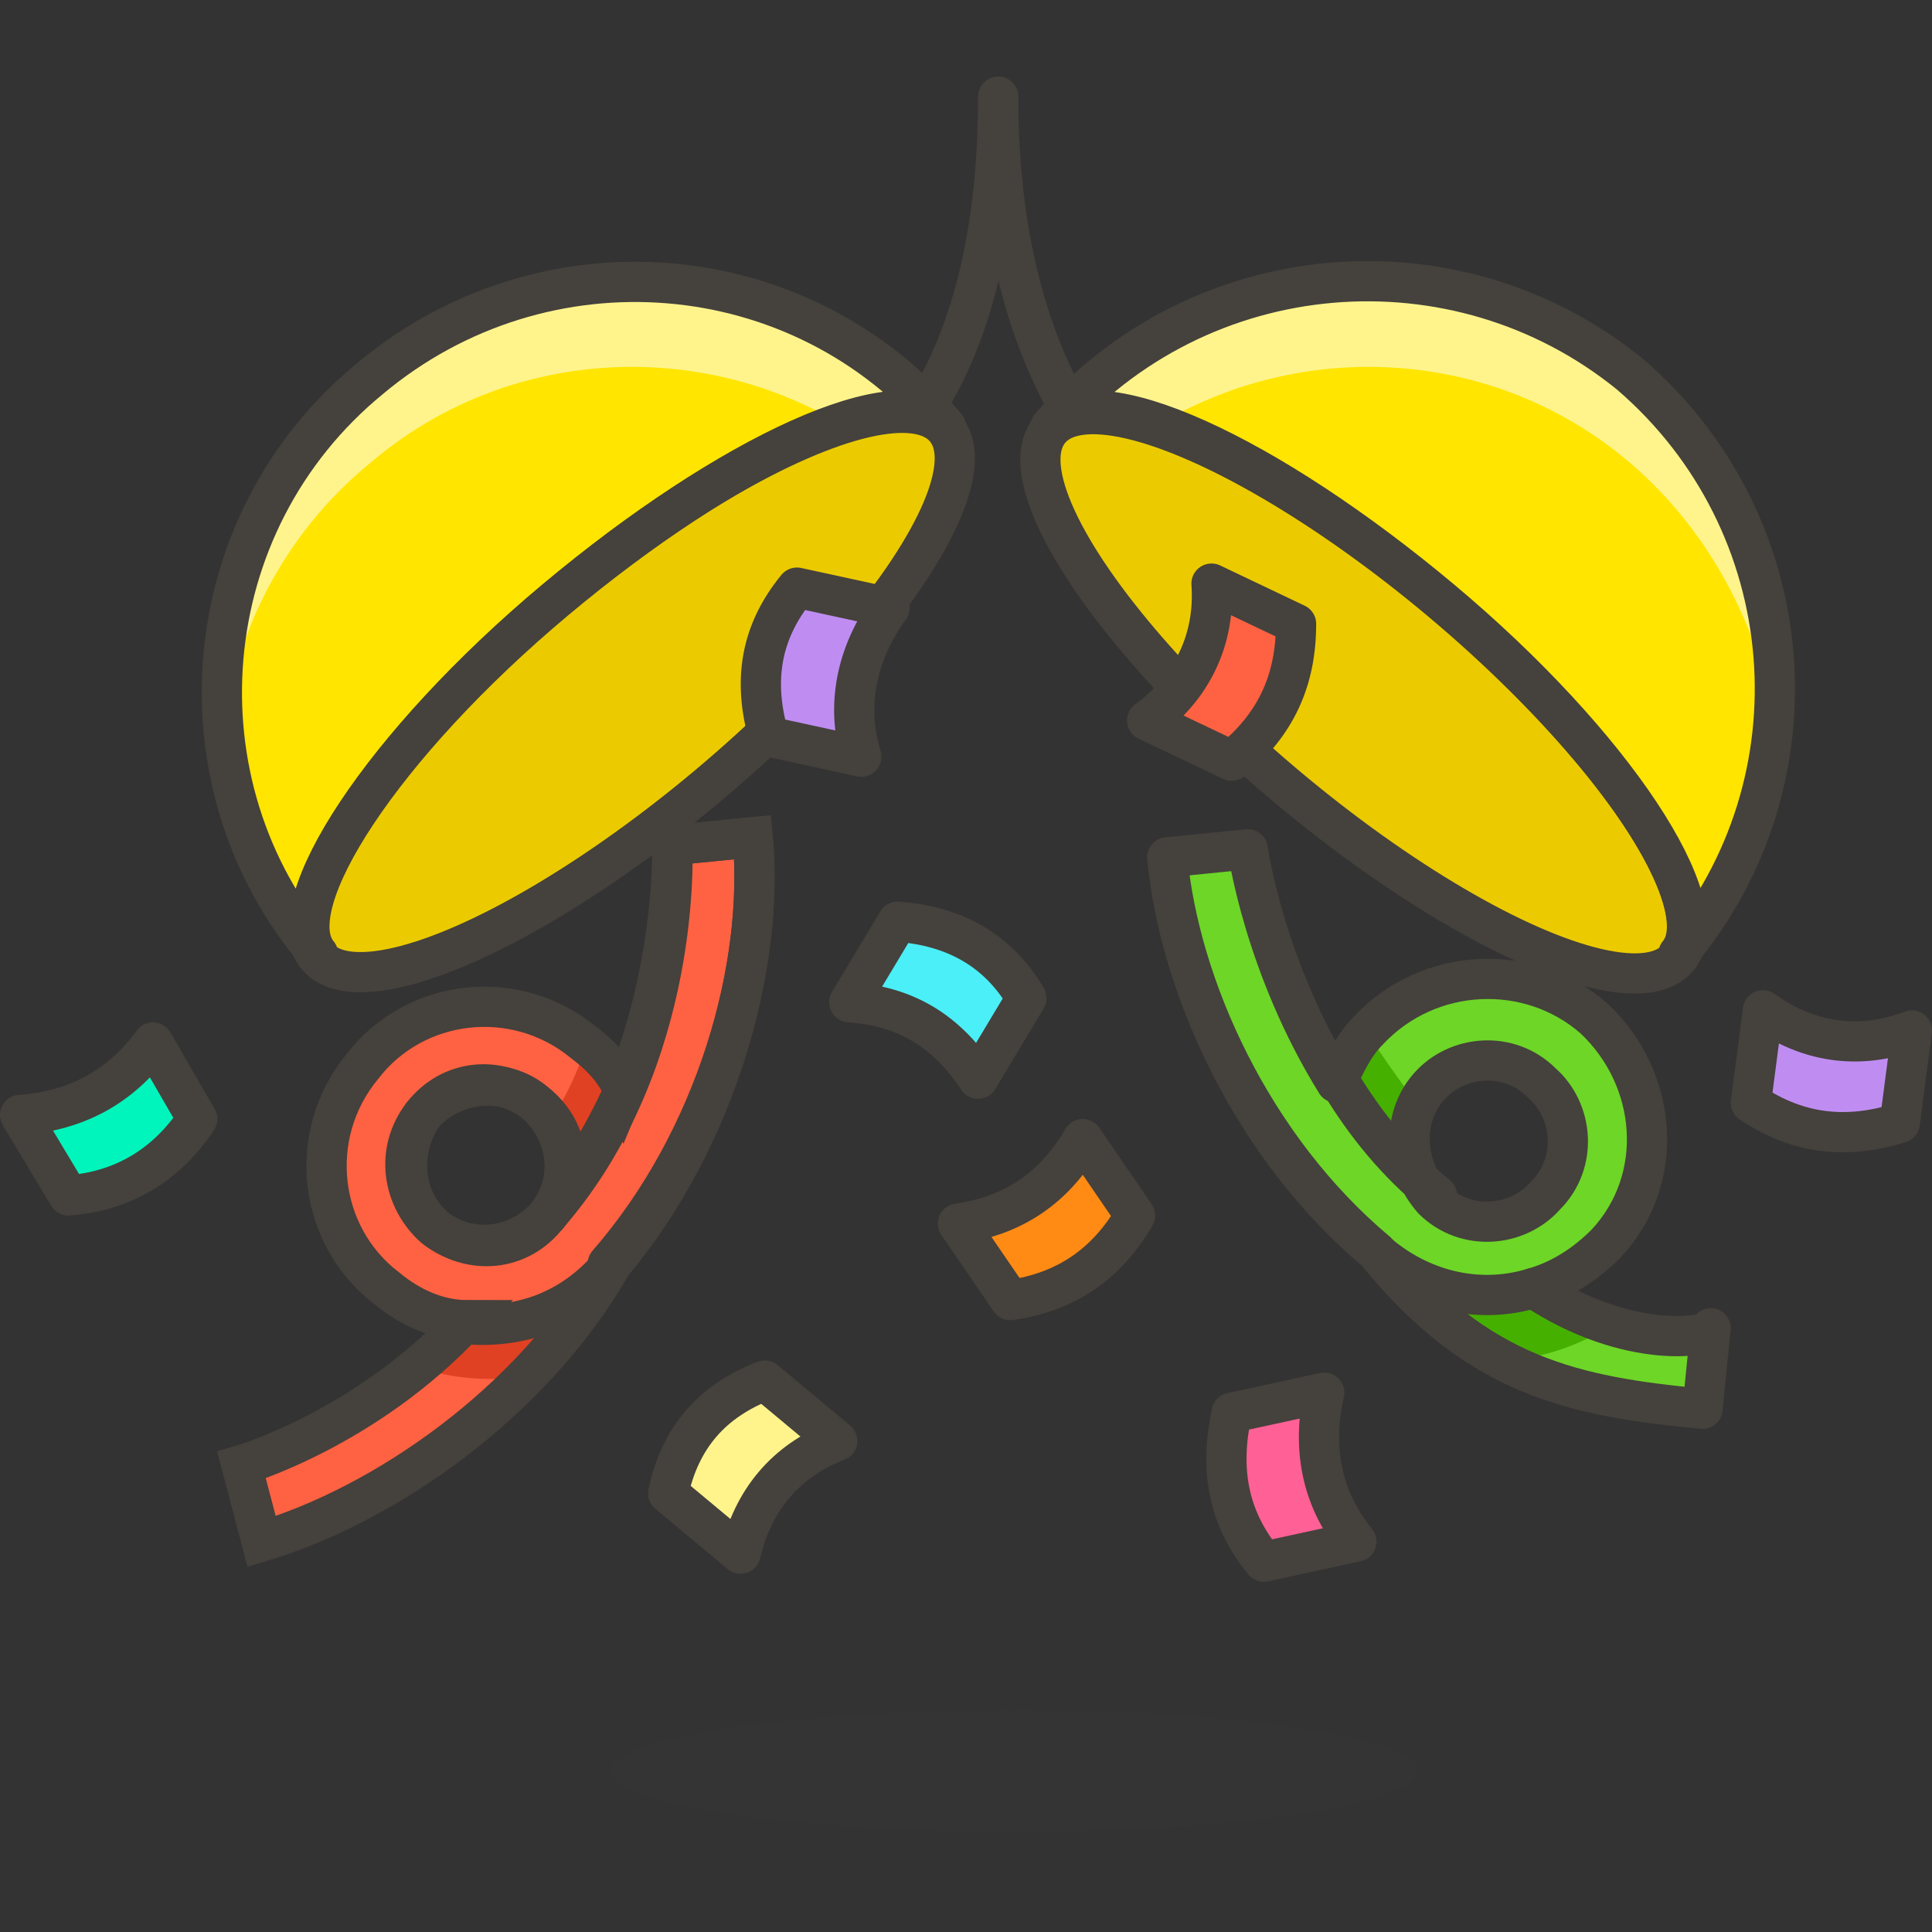 <?xml version="1.0" encoding="UTF-8"?>
<svg xmlns="http://www.w3.org/2000/svg" xmlns:xlink="http://www.w3.org/1999/xlink" version="1.1" x="0px" y="0px" viewBox="0 0 48 48" style="enable-background:new 0 0 48 48;" xml:space="preserve">
<rect x="0" y="0" width="48" height="48" fill="#333333" stroke="none"/>
<style type="text/css">
	.st0{fill:#FFD4C3;stroke:#504B46;stroke-linecap:round;stroke-linejoin:round;stroke-miterlimit:10;}
	.st1{fill:#FFC258;}
	.st2{fill:#4F4B45;}
	.st3{fill:#FABFA5;}
	.st4{fill:none;stroke:#504B46;stroke-linecap:round;stroke-linejoin:round;stroke-miterlimit:10;}
	.Graphic_x0020_Style{opacity:0.15;fill:#45413C;}
	.st5{opacity:0.15;fill:#45413C;}
	.st6{fill:#DEBB7E;stroke:#45413C;stroke-linecap:round;stroke-linejoin:round;stroke-miterlimit:10;}
	.st7{fill:#F0D5A8;}
	.st8{fill:#F7E5C6;}
	.st9{fill:#DEBB7E;}
	.st10{fill:none;stroke:#45413C;stroke-linecap:round;stroke-linejoin:round;stroke-miterlimit:10;}
	.st11{fill:#FFE500;}
	.st12{fill:#EBCB00;}
	.st13{fill:none;stroke:#EBCB00;stroke-linecap:round;stroke-linejoin:round;stroke-miterlimit:10;}
	.st14{fill:#FF6242;stroke:#45413C;stroke-linecap:round;stroke-linejoin:round;stroke-miterlimit:10;}
	.st15{fill:#FFFFFF;stroke:#45413C;stroke-linecap:round;stroke-linejoin:round;stroke-miterlimit:10;}
	.st16{fill:#E5F8FF;}
	.st17{fill:#FFFFFF;}
	.st18{fill:#E8F4FA;}
	.st19{fill:#E8F4FA;stroke:#45413C;stroke-linecap:round;stroke-linejoin:round;stroke-miterlimit:10;}
	.st20{fill:#FFCCDD;}
	.st21{fill:#FFB0CA;stroke:#45413C;stroke-linecap:round;stroke-linejoin:round;stroke-miterlimit:10;}
	.st22{fill:#FF87AF;stroke:#45413C;stroke-linecap:round;stroke-linejoin:round;stroke-miterlimit:10;}
	.st23{fill:#E5F8FF;stroke:#45413C;stroke-linecap:round;stroke-linejoin:round;stroke-miterlimit:10;}
	.st24{fill:#BF8256;stroke:#45413C;stroke-linecap:round;stroke-linejoin:round;stroke-miterlimit:10;}
	.st25{fill:#9CEB60;}
	.st26{fill:#6DD627;}
	.st27{fill:#C8FFA1;}
	.st28{fill:#FFFACF;}
	.st29{fill:#FF87AF;}
	.st30{fill:#FFB0CA;}
	.st31{fill:#FF6196;}
	.st32{fill:#FFCCDD;stroke:#45413C;stroke-linecap:round;stroke-linejoin:round;stroke-miterlimit:10;}
	.st33{fill:#FF6196;stroke:#45413C;stroke-linecap:round;stroke-linejoin:round;stroke-miterlimit:10;}
	.st34{fill:#FFE5EE;}
	.st35{fill:#00B8F0;}
	.st36{fill:#4ACFFF;}
	.st37{fill:#BF8256;}
	.st38{fill:#DEA47A;}
	.st39{fill:#915E3A;}
	.st40{fill:#FFF5E3;}
	.st41{fill:#F0F0F0;}
	.st42{fill:#8CA4B8;}
	.st43{fill:#627B8C;}
	.st44{fill:#C0DCEB;}
	.st45{fill:#FFF48C;}
	.st46{fill:#FFE500;stroke:#45413C;stroke-linecap:round;stroke-linejoin:round;stroke-miterlimit:10;}
	.st47{fill:#FFAA54;}
	.st48{fill:#6DD627;stroke:#45413C;stroke-linecap:round;stroke-linejoin:round;stroke-miterlimit:10;}
	.st49{fill:#FF8A14;}
	.st50{fill:#FFCC99;}
	.st51{fill:#EBCB00;stroke:#45413C;stroke-linecap:round;stroke-linejoin:round;stroke-miterlimit:10;}
	.st52{fill:#00F5BC;stroke:#45413C;stroke-linecap:round;stroke-linejoin:round;stroke-miterlimit:10;}
	.st53{fill:#BF8DF2;stroke:#45413C;stroke-linecap:round;stroke-linejoin:round;stroke-miterlimit:10;}
	.st54{fill:#FF8A14;stroke:#45413C;stroke-linecap:round;stroke-linejoin:round;stroke-miterlimit:10;}
	.st55{fill:#4AEFF7;stroke:#45413C;stroke-linecap:round;stroke-linejoin:round;stroke-miterlimit:10;}
	.st56{fill:#FFF48C;stroke:#45413C;stroke-linecap:round;stroke-linejoin:round;stroke-miterlimit:10;}
	.st57{fill:#FF6242;}
	.st58{fill:#E04122;}
	.st59{fill:#46B000;}
	.st60{fill:none;stroke:#45413C;stroke-miterlimit:10;}
	.st61{fill:#00B8F0;stroke:#45413C;stroke-linecap:round;stroke-linejoin:round;stroke-miterlimit:10;}
	.st62{fill:#FF866E;}
	.st63{fill:#9F5AE5;stroke:#45413C;stroke-linecap:round;stroke-linejoin:round;stroke-miterlimit:10;}
	.st64{fill:#E4FFD1;}
	.st65{fill:#FFFEF2;}
	.st66{fill:#B89558;}
	.st67{fill:none;stroke:#915E3A;stroke-linecap:round;stroke-linejoin:round;stroke-miterlimit:10;}
	.st68{fill:#915E3A;stroke:#45413C;stroke-linecap:round;stroke-linejoin:round;stroke-miterlimit:10;}
	.st69{fill:#BF8DF2;}
	.st70{fill:#9F5AE5;}
	.st71{fill:#DABFF5;}
	.st72{fill:none;stroke:#45413C;stroke-linejoin:round;stroke-miterlimit:10;}
	.st73{fill:#656769;}
	.st74{fill:#87898C;}
	.st75{fill:#E0E0E0;}
	.st76{fill:#BDBEC0;}
	.st77{fill:#656769;stroke:#45413C;stroke-linecap:round;stroke-linejoin:round;stroke-miterlimit:10;}
	.st78{fill:#45413C;stroke:#45413C;stroke-linecap:round;stroke-linejoin:round;stroke-miterlimit:10;}
	.st79{fill:#FFA694;}
	.st80{fill:#E04122;stroke:#45413C;stroke-linecap:round;stroke-linejoin:round;stroke-miterlimit:10;}
	.st81{fill:#E0E0E0;stroke:#45413C;stroke-linecap:round;stroke-linejoin:round;stroke-miterlimit:10;}
	.st82{fill:#F0F0F0;stroke:#45413C;stroke-linecap:round;stroke-linejoin:round;stroke-miterlimit:10;}
	.st83{fill:#DAEDF7;}
	.st84{fill:#BDBEC0;stroke:#45413C;stroke-linecap:round;stroke-linejoin:round;stroke-miterlimit:10;}
	.st85{fill:#87898C;stroke:#45413C;stroke-linecap:round;stroke-linejoin:round;stroke-miterlimit:10;}
	.st86{fill:#00DFEB;}
	.st87{fill:#4AEFF7;}
	.st88{fill:#DAEDF7;stroke:#45413C;stroke-linecap:round;stroke-linejoin:round;stroke-miterlimit:10;}
	.st89{fill:#FFDA8F;}
	.st90{fill:#FFBE3D;}
	.st91{fill:#FFE9BD;}
	.st92{fill:#DEA47A;stroke:#45413C;stroke-linecap:round;stroke-linejoin:round;stroke-miterlimit:10;}
	.st93{fill:#45413C;}
	.st94{fill:#F0C2A1;}
	.st95{fill:none;stroke:#45413C;stroke-width:1.006;stroke-linecap:round;stroke-linejoin:round;stroke-miterlimit:10;}
	.st96{fill:#525252;}
	.st97{fill:#EB6D00;stroke:#45413C;stroke-linecap:round;stroke-linejoin:round;stroke-miterlimit:10;}
	.st98{fill:#EB6D00;}
	.st99{fill:#E5FEFF;}
	.st100{fill:#FF866E;stroke:#45413C;stroke-linecap:round;stroke-linejoin:round;stroke-miterlimit:10;}
	.st101{fill:#627B8C;stroke:#45413C;stroke-linecap:round;stroke-linejoin:round;stroke-miterlimit:10;}
	.st102{fill:#FFFCE5;stroke:#45413C;stroke-linecap:round;stroke-linejoin:round;stroke-miterlimit:10;}
	.st103{fill:#A6FBFF;}
	.st104{fill:#D9FDFF;}
	.st105{fill:#FFFACF;stroke:#45413C;stroke-linecap:round;stroke-linejoin:round;stroke-miterlimit:10;}
	.st106{fill:#B8ECFF;}
	.st107{fill:#FFCABF;}
	.st108{fill:#E5FFF9;}
	.st109{fill:#C8FFA1;stroke:#45413C;stroke-linecap:round;stroke-linejoin:round;stroke-miterlimit:10;}
	.st110{fill:#4CF4FC;}
	.st111{fill:#F0D5A8;stroke:#45413C;stroke-linecap:round;stroke-linejoin:round;stroke-miterlimit:10;}
	.st112{fill:#FFDCD1;stroke:#45413C;stroke-linecap:round;stroke-linejoin:round;stroke-miterlimit:10;}
	.st113{fill:#80DDFF;}
	.st114{fill:#46B000;stroke:#45413C;stroke-linecap:round;stroke-linejoin:round;stroke-miterlimit:10;}
	.st115{fill:#4ACFFF;stroke:#45413C;stroke-linecap:round;stroke-linejoin:round;stroke-miterlimit:10;}
	.st116{fill:#ADC4D9;}
	.st117{fill:#BDBEC0;stroke:#45413C;stroke-width:1.006;stroke-linecap:round;stroke-linejoin:round;stroke-miterlimit:10;}
	.st118{fill:#FFFCE5;}
	.st119{fill:#947746;}
	.st120{fill:#525252;stroke:#45413C;stroke-linecap:round;stroke-linejoin:round;stroke-miterlimit:10;}
</style>
<symbol id="New_Symbol_14" viewBox="-6.5 -6.5 13 13">
	<path class="st0" d="M0-6c2.2,0,4.1,1.5,4.7,3.5c0,0,0,0,0,0C6.3-2.5,6.4,0,5,0v1c0,2.8-2.2,5-5,5c-2.8,0-5-2.2-5-5V0   c-1.4,0-1.3-2.5,0.2-2.5c0,0,0,0,0,0C-4.1-4.5-2.2-6,0-6z"></path>
	<g>
		<circle class="st1" cx="-1.6" cy="-0.1" r="0.1"></circle>
		<path class="st2" d="M-1.6,0.5c-0.3,0-0.6-0.3-0.6-0.6S-2-0.8-1.6-0.8C-1.3-0.8-1-0.5-1-0.1S-1.3,0.5-1.6,0.5L-1.6,0.5z"></path>
	</g>
	<g>
		<circle class="st1" cx="1.6" cy="-0.1" r="0.1"></circle>
		<path class="st2" d="M1.6,0.5C1.3,0.5,1,0.2,1-0.1s0.3-0.6,0.6-0.6c0.3,0,0.6,0.3,0.6,0.6S2,0.5,1.6,0.5L1.6,0.5z"></path>
	</g>
	<circle class="st3" cx="-3" cy="-1.5" r="0.5"></circle>
	<circle class="st3" cx="3" cy="-1.5" r="0.5"></circle>
	<path class="st4" d="M-1.2-3c0.8-0.5,1.7-0.5,2.5,0"></path>
</symbol>
<g id="Bg">
</g>
<g id="Icons">
	<g id="XMLID_1217_">
		<ellipse id="XMLID_1080_" class="st5" cx="25.2" cy="44" rx="10" ry="1.5"></ellipse>
		<g id="XMLID_1012_">
			<path id="XMLID_1067_" class="st10" d="M26.6,10.2c-0.8-1.4-1.8-3.8-1.8-7.8c0,3.9-0.9,6.3-1.8,7.7"></path>
			
				<ellipse id="XMLID_1066_" transform="matrix(0.765 -0.643 0.643 0.765 -7.386 14.142)" class="st51" cx="15.7" cy="17.2" rx="10.2" ry="3"></ellipse>
			<path id="XMLID_1065_" class="st11" d="M23.5,10.6c-1.1-1.3-5.4,0.7-9.7,4.3c-4.3,3.6-6.9,7.6-5.9,8.8C4.3,19.5,4.8,13,9.2,9.4     C13.5,5.8,19.9,6.3,23.5,10.6z"></path>
			<path id="XMLID_1064_" class="st45" d="M9.2,11.5c3.4-2.9,8.2-3.1,11.8-0.9c1.2-0.4,2.1-0.4,2.5,0.1c-3.6-4.3-10-4.9-14.4-1.2     c-2.7,2.3-3.9,5.7-3.6,8.9C5.8,15.8,7,13.3,9.2,11.5z"></path>
			<path id="XMLID_1063_" class="st10" d="M23.5,10.6c-1.1-1.3-5.4,0.7-9.7,4.3c-4.3,3.6-6.9,7.6-5.9,8.8C4.3,19.5,4.8,13,9.2,9.4     C13.5,5.8,19.9,6.3,23.5,10.6z"></path>
			
				<ellipse id="XMLID_1062_" transform="matrix(0.643 -0.765 0.765 0.643 -1.07 32.111)" class="st51" cx="33.9" cy="17.2" rx="3" ry="10.2"></ellipse>
			<path id="XMLID_1061_" class="st11" d="M26.1,10.6c1.1-1.3,5.4,0.7,9.7,4.3c4.3,3.6,6.9,7.6,5.9,8.8c3.6-4.3,3.1-10.7-1.2-14.4     C36.2,5.8,29.8,6.3,26.1,10.6z"></path>
			<path id="XMLID_1060_" class="st45" d="M40.5,11.5c-3.4-2.9-8.2-3.1-11.8-0.9c-1.2-0.4-2.1-0.4-2.5,0.1c3.6-4.3,10-4.9,14.4-1.2     c2.7,2.3,3.9,5.7,3.6,8.9C43.8,15.8,42.6,13.3,40.5,11.5z"></path>
			<path id="XMLID_1059_" class="st10" d="M26.1,10.6c1.1-1.3,5.4,0.7,9.7,4.3c4.3,3.6,6.9,7.6,5.9,8.8c3.6-4.3,3.1-10.7-1.2-14.4     C36.2,5.8,29.8,6.3,26.1,10.6z"></path>
			<path id="XMLID_1058_" class="st52" d="M4.9,27.8C4.1,29,3,29.6,1.7,29.7l-1.2-2c1.4-0.1,2.5-0.7,3.3-1.8L4.9,27.8z"></path>
			<path id="XMLID_1057_" class="st14" d="M32.2,15.5c0,1.4-0.5,2.5-1.6,3.4l-2.1-1c1.1-0.8,1.7-2,1.6-3.4L32.2,15.5z"></path>
			<path id="XMLID_1056_" class="st33" d="M31.4,38.8c-0.9-1.1-1.1-2.3-0.8-3.7l2.3-0.5c-0.3,1.3-0.1,2.6,0.8,3.7L31.4,38.8z"></path>
			<path id="XMLID_1055_" class="st53" d="M19.8,14.6c-0.9,1.1-1.1,2.3-0.7,3.7l2.3,0.5c-0.4-1.3-0.1-2.6,0.7-3.7L19.8,14.6z"></path>
			<path id="XMLID_1054_" class="st53" d="M43.5,27.4c1.2,0.8,2.4,0.9,3.7,0.5l0.3-2.3c-1.3,0.5-2.6,0.3-3.7-0.5L43.5,27.4z"></path>
			<path id="XMLID_1053_" class="st54" d="M28.2,30.2c-0.7,1.2-1.7,1.9-3.1,2.1l-1.3-1.9c1.4-0.2,2.4-0.9,3.1-2.1L28.2,30.2z"></path>
			<path id="XMLID_1045_" class="st55" d="M22.3,22.9c1.4,0.1,2.5,0.7,3.2,1.9l-1.2,2c-0.8-1.2-1.8-1.8-3.2-1.9L22.3,22.9z"></path>
			<path id="XMLID_1038_" class="st56" d="M16.6,37.1c0.3-1.4,1.1-2.3,2.4-2.8l1.8,1.5c-1.3,0.5-2.1,1.5-2.4,2.8L16.6,37.1z"></path>
			<g id="XMLID_1026_">
				<path id="XMLID_1035_" class="st57" d="M18.7,20.8l-2,0.2c0,0,0.1,3-1.2,6.1c-0.2-0.5-0.6-0.9-1-1.2c-1.7-1.4-4.2-1.1-5.5,0.6      c-1.4,1.7-1.1,4.2,0.6,5.5c0.6,0.5,1.3,0.8,2,0.8C9.1,35.5,6,36.4,6,36.4l0.5,1.9c3-0.9,6.7-3.4,8.7-6.9      C17.8,28.3,19,24,18.7,20.8z M10.5,27.7c0.7-0.9,1.9-1,2.8-0.3c0.9,0.7,1,1.9,0.3,2.8c-0.7,0.9-1.9,1-2.8,0.3      C10,29.8,9.9,28.6,10.5,27.7z"></path>
				<path id="XMLID_1034_" class="st58" d="M15.2,31.4c-0.9,1.1-2.2,1.6-3.5,1.5c-0.4,0.4-0.8,0.8-1.2,1.1c0.9,0.3,1.8,0.3,2.7,0.2      C14,33.3,14.7,32.4,15.2,31.4C15.2,31.4,15.2,31.4,15.2,31.4z"></path>
				<g id="XMLID_1031_">
					<path id="XMLID_1032_" class="st10" d="M10.5,27.7c-0.7,0.9-0.5,2.1,0.3,2.8c0.9,0.7,2.1,0.5,2.8-0.3c0.7-0.9,0.5-2.1-0.3-2.8       C12.5,26.7,11.2,26.9,10.5,27.7z"></path>
				</g>
				<g id="XMLID_1029_">
					<path id="XMLID_1030_" class="st58" d="M13.7,30.2c0.8-1,1.4-2,1.9-3.1c-0.2-0.4-0.6-0.8-1-1.2c-0.2,0.6-0.5,1.3-0.9,1.9       C14.2,28.5,14.2,29.5,13.7,30.2z"></path>
				</g>
				<g id="XMLID_1027_">
					<path id="XMLID_1028_" class="st10" d="M13.6,30.2c3.4-3.9,3.1-9.2,3.1-9.2l2-0.2c0.3,3.2-0.9,7.5-3.6,10.6"></path>
				</g>
			</g>
			<g id="XMLID_1013_">
				<g id="XMLID_1020_">
					<path id="XMLID_1023_" class="st26" d="M38.1,32c0.7-0.2,1.3-0.6,1.8-1.1c1.5-1.6,1.3-4.1-0.3-5.6C38,23.9,35.5,24,34,25.6       c-0.4,0.4-0.6,0.9-0.8,1.3c-1.8-2.9-2.2-5.8-2.2-5.8l-2,0.2c0.3,3.2,2.1,7.2,5.2,9.8c2.5,3.1,4.9,3.6,8.1,3.9l0.2-2       C42.6,33.2,40.5,33.6,38.1,32z M35.5,27c0.7-0.8,2-0.9,2.8-0.1c0.8,0.7,0.9,2,0.1,2.8c-0.7,0.8-2,0.9-2.8,0.1       C34.9,29,34.8,27.8,35.5,27z"></path>
					<path id="XMLID_1022_" class="st59" d="M34.3,31.2c0,0-0.1-0.1-0.1-0.1c1,1.3,2,2.1,3,2.7c0.9,0,1.9-0.3,2.7-0.8       c-0.6-0.2-1.2-0.5-1.8-0.9C36.8,32.4,35.4,32.2,34.3,31.2z"></path>
					<path id="XMLID_1021_" class="st59" d="M35.6,29.7c-1-0.8-1.7-1.8-2.3-2.7v0c0.2-0.5,0.4-0.9,0.7-1.3h0       c0.3,0.5,1.1,1.6,1.2,1.7c0,0,0,0,0,0C34.9,28.2,35,29.1,35.6,29.7C35.6,29.7,35.6,29.7,35.6,29.7z"></path>
				</g>
				<g id="XMLID_1016_">
					<path id="XMLID_1017_" class="st10" d="M38.1,32c0.7-0.2,1.3-0.6,1.8-1.1c1.5-1.6,1.3-4.1-0.3-5.6C38,23.9,35.5,24,34,25.6       c-0.4,0.4-0.6,0.9-0.8,1.3c-1.8-2.9-2.2-5.8-2.2-5.8l-2,0.2c0.3,3.2,2.1,7.2,5.2,9.8c2.5,3.1,4.9,3.6,8.1,3.9l0.2-2       C42.6,33.2,40.5,33.6,38.1,32z M35.5,27c0.7-0.8,2-0.9,2.8-0.1c0.8,0.7,0.9,2,0.1,2.8c-0.7,0.8-2,0.9-2.8,0.1       C34.9,29,34.8,27.8,35.5,27z"></path>
				</g>
				<path id="XMLID_1015_" class="st10" d="M34.3,31.2c1.1,0.9,2.5,1.2,3.8,0.8"></path>
				<path id="XMLID_1014_" class="st10" d="M35.7,29.7c-1-0.8-1.8-1.8-2.4-2.8"></path>
			</g>
		</g>
		<path id="XMLID_1011_" class="st10" d="M15.5,27.1c-0.5,1.1-1.1,2.1-1.9,3.1"></path>
		<path id="XMLID_1010_" class="st10" d="M11.6,32.9c1.3,0.1,2.6-0.3,3.6-1.5"></path>
		<path id="XMLID_1007_" class="st60" d="M18.7,20.8l-2,0.2c0,0,0.1,3-1.2,6.1c-0.2-0.5-0.6-0.9-1-1.2c-1.7-1.4-4.2-1.1-5.5,0.6    c-1.4,1.7-1.1,4.2,0.6,5.5c0.6,0.5,1.3,0.8,2,0.8C9.1,35.5,6,36.4,6,36.4l0.5,1.9c3-0.9,6.7-3.4,8.7-6.9    C17.8,28.3,19,24,18.7,20.8z M10.5,27.7c0.7-0.9,1.9-1,2.8-0.3c0.9,0.7,1,1.9,0.3,2.8c-0.7,0.9-1.9,1-2.8,0.3    C10,29.8,9.9,28.6,10.5,27.7z"></path>
	</g>
</g>
</svg>
